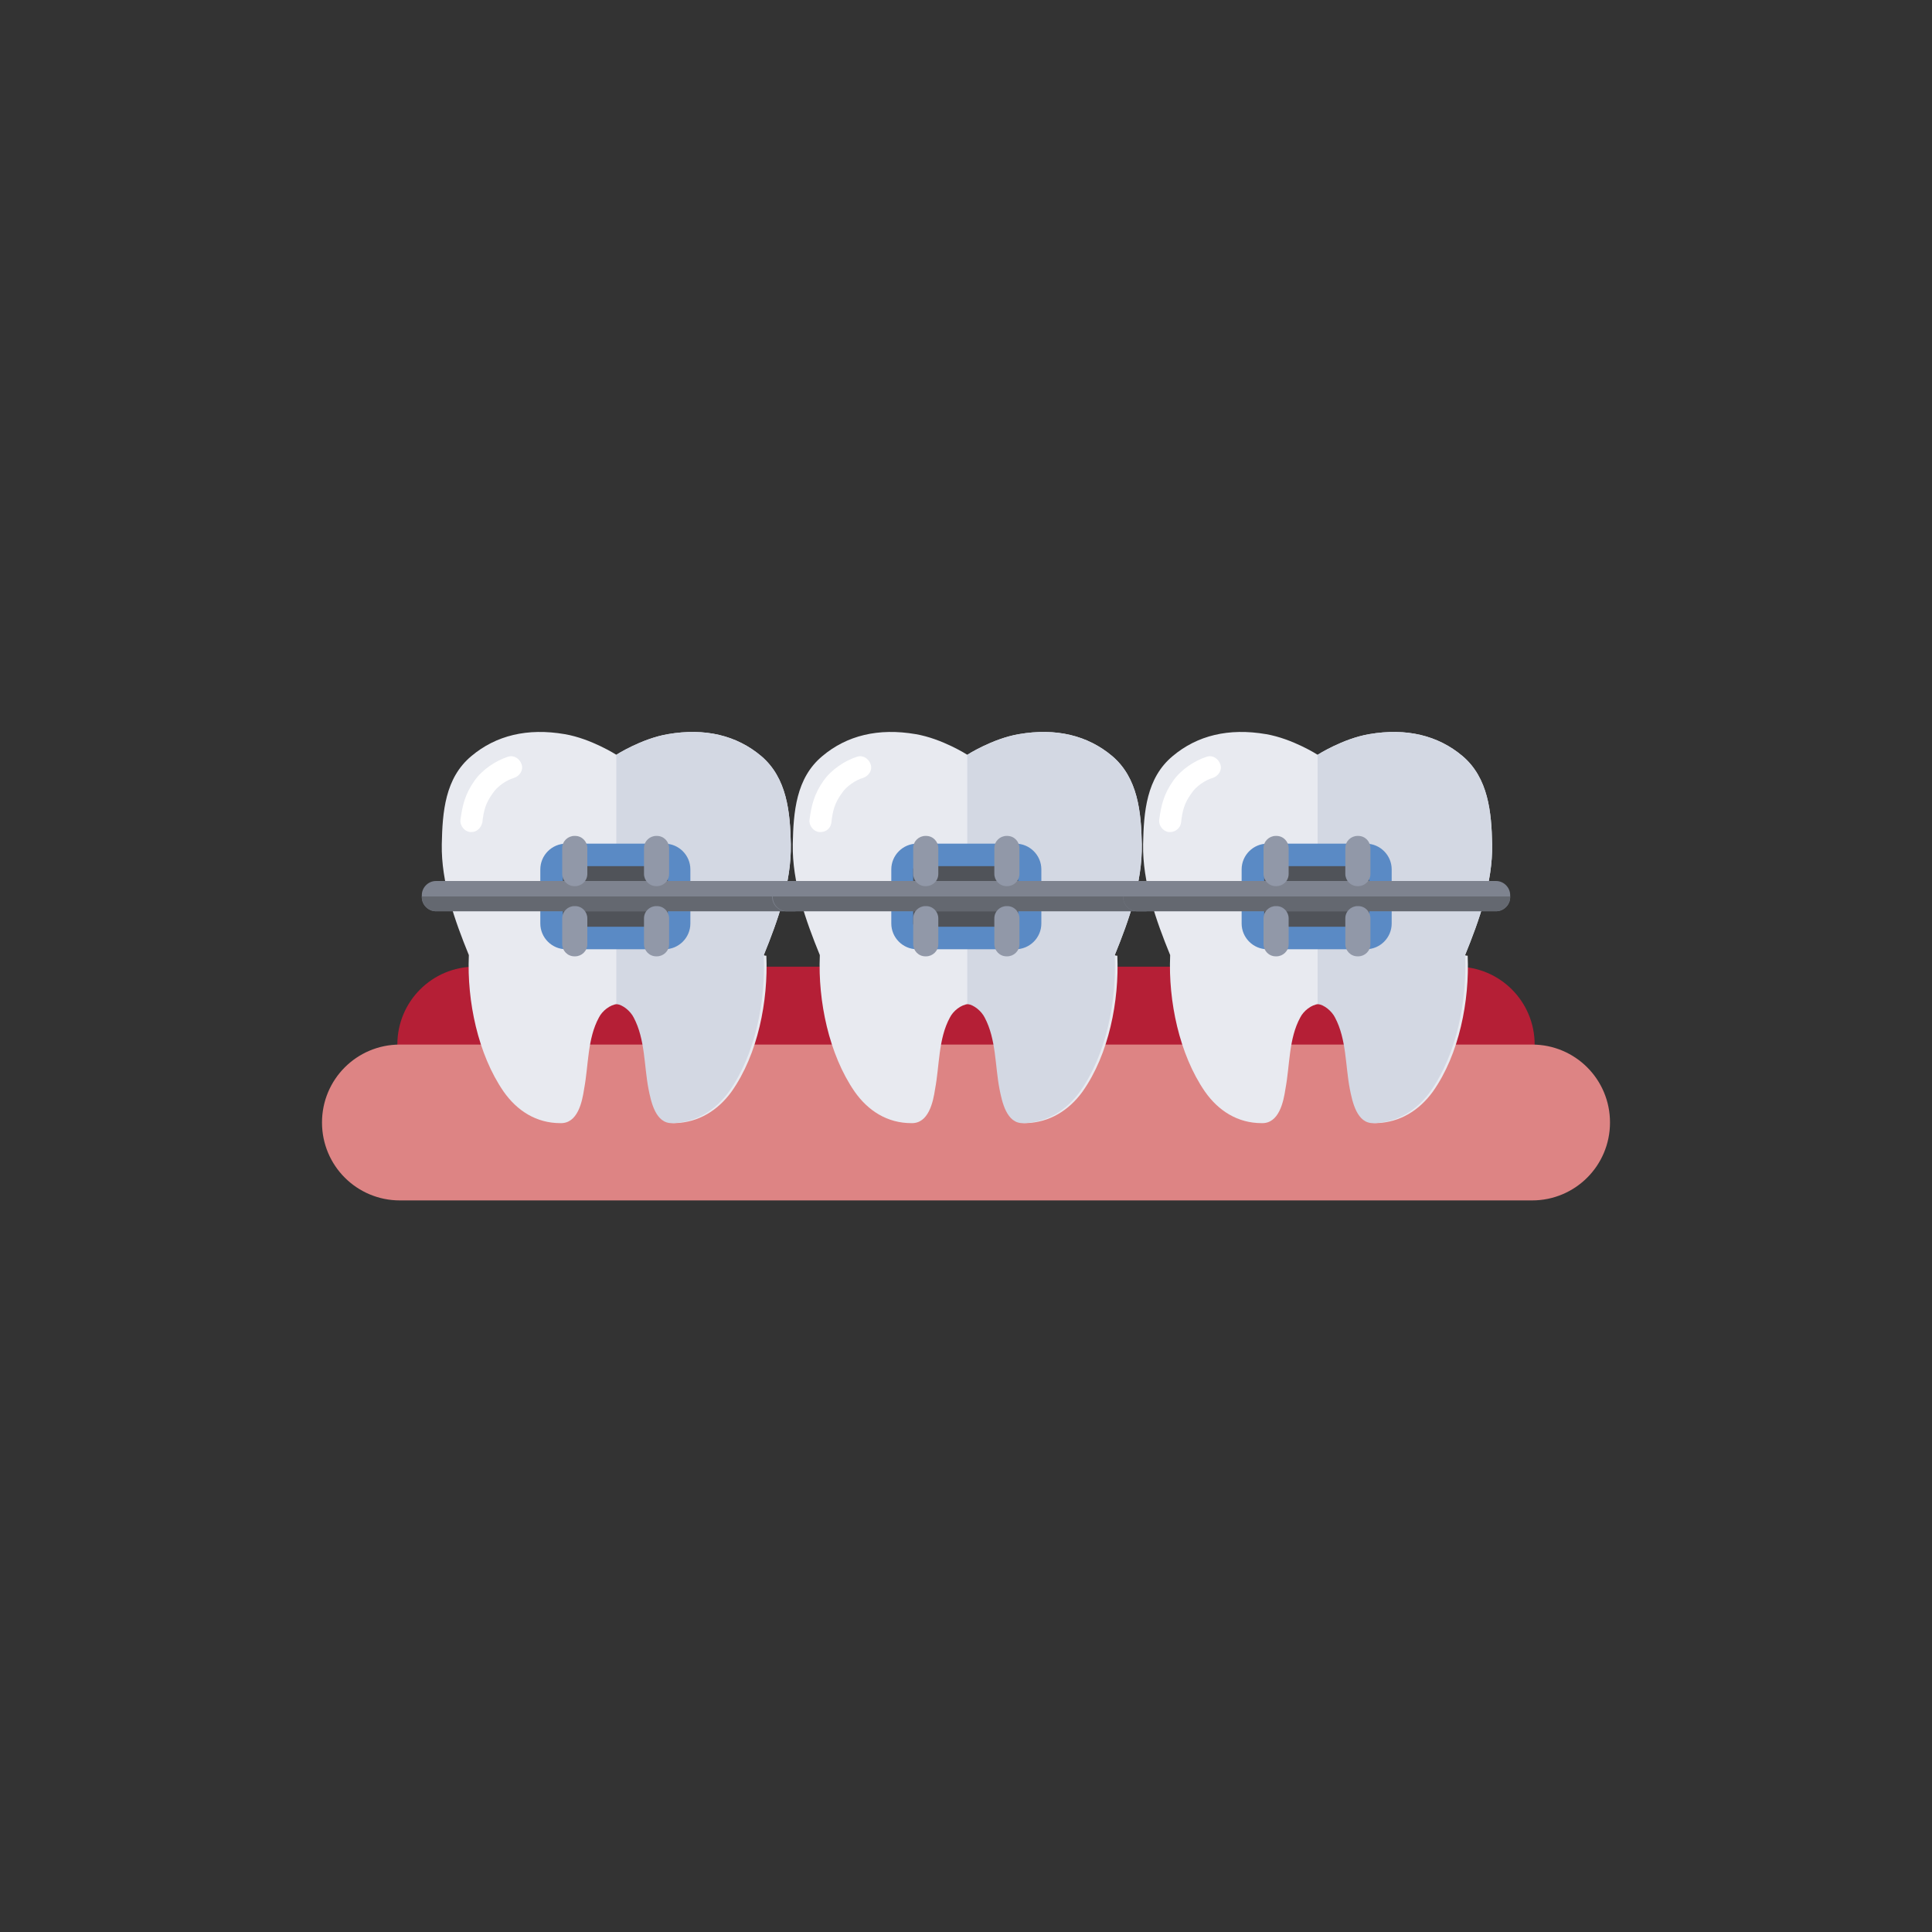 <svg enable-background="new 0 0 300 300" viewBox="0 0 300 300" xmlns="http://www.w3.org/2000/svg"><rect x="0" y="0" width="300" height="300" fill="#333333" stroke="none"/><path d="m238.3 162.2c0 6.7-5.4 12.1-12.1 12.1h-152.4c-6.7 0-12.1-5.4-12.1-12.1 0-6.7 5.4-12.1 12.1-12.1h152.4c6.7 0 12.1 5.4 12.1 12.1z" fill="#b51f36"/><path d="m250 174.3c0 6.7-5.4 12.1-12.1 12.1h-175.8c-6.7 0-12.1-5.4-12.1-12.1 0-6.7 5.4-12.1 12.1-12.1h175.8c6.7 0 12.1 5.4 12.1 12.1z" fill="#dd8484"/><path d="m118.6 148.3c2.2-5.4 4.3-11.3 4.2-17.2-.1-5-.6-10.3-4.6-13.7-3.8-3.2-8.7-4.4-14.5-3.4-4.1.7-8 3.2-8 3.2s-3.9-2.5-8-3.2c-5.8-1-10.7.2-14.5 3.4-4.1 3.4-4.5 8.7-4.6 13.7-.1 5.9 2 11.8 4.2 17.2v.1c-.3 7 1.4 15.3 5.4 21.1 2.1 3 5.1 4.9 8.8 4.9 2.7.1 3.4-3.3 3.7-5.3.7-3.7.5-7.8 2.3-11.1.5-1 1.7-2 2.9-2.1 1.2.1 2.4 1.1 2.9 2.1 1.8 3.4 1.6 7.5 2.3 11.1.4 2 1.1 5.4 3.7 5.3 3.7-.1 6.7-2 8.8-4.9 4.1-5.8 5.7-14.1 5.4-21.1-.4 0-.4-.1-.4-.1z" fill="#e8eaf0"/><path d="m98.4 158c1.8 3.4 1.6 7.5 2.3 11.1.4 2 1.1 5.4 3.7 5.3 3.7-.1 6.7-2 8.8-4.9 4.1-5.8 5.7-14.1 5.4-21.1 0-.1 0-.1 0-.1 2.2-5.4 4.3-11.3 4.2-17.2-.1-5-.6-10.3-4.6-13.7-3.8-3.2-8.7-4.4-14.5-3.4-4.1.7-8 3.2-8 3.2v38.7c1 .1 2.2 1.1 2.7 2.1z" fill="#d3d8e3"/><path d="m107.2 143.4c0 2.2-1.8 4-4 4h-15.3c-2.2 0-4-1.8-4-4v-8.4c0-2.2 1.8-4 4-4h15.3c2.2 0 4 1.8 4 4z" fill="#5a8ac5"/><path d="m87.9 143.9c-.3 0-.5-.2-.5-.5v-8.4c0-.3.2-.5.5-.5h15.3c.3 0 .5.2.5.5v8.4c0 .3-.2.5-.5.5z" fill="#505359"/><path d="m125.5 139.3c0 1.2-1 2.2-2.2 2.2h-55.6c-1.2 0-2.2-1-2.2-2.2v-.3c0-1.2 1-2.2 2.2-2.2h55.7c1.2 0 2.2 1 2.2 2.2v.3z" fill="#7e838f"/><path d="m65.5 139.2v.1c0 1.2 1 2.2 2.2 2.2h55.7c1.2 0 2.2-1 2.2-2.2v-.1z" fill="#646870"/><g fill="#9198a8"><path d="m91.2 135.7c0 1.1-.9 1.9-1.9 1.9h-.1c-1.1 0-1.9-.9-1.9-1.9v-4c0-1.1.9-1.9 1.9-1.9h.1c1.1 0 1.9.9 1.9 1.9z"/><path d="m91.2 146.6c0 1.1-.9 1.9-1.9 1.9h-.1c-1.1 0-1.9-.9-1.9-1.9v-4c0-1.1.9-1.9 1.9-1.9h.1c1.1 0 1.9.9 1.9 1.9z"/><path d="m103.9 135.7c0 1.1-.9 1.9-1.9 1.9h-.1c-1.1 0-1.9-.9-1.9-1.9v-4c0-1.1.9-1.9 1.9-1.9h.1c1.1 0 1.9.9 1.9 1.9z"/><path d="m103.9 146.6c0 1.1-.9 1.9-1.9 1.9h-.1c-1.1 0-1.9-.9-1.9-1.9v-4c0-1.1.9-1.9 1.9-1.9h.1c1.1 0 1.9.9 1.9 1.9z"/></g><path d="m173.1 148.3c2.2-5.4 4.3-11.3 4.2-17.2-.1-5-.6-10.3-4.6-13.7-3.8-3.2-8.7-4.4-14.5-3.4-4.1.7-8 3.2-8 3.2s-3.9-2.5-8-3.2c-5.8-1-10.7.2-14.5 3.4-4.1 3.4-4.5 8.7-4.6 13.7-.1 5.9 2 11.8 4.2 17.2v.1c-.3 7 1.4 15.3 5.4 21.1 2.1 3 5.1 4.9 8.8 4.9 2.7.1 3.4-3.3 3.7-5.3.7-3.7.5-7.8 2.3-11.1.5-1 1.7-2 2.9-2.1 1.2.1 2.4 1.1 2.9 2.1 1.8 3.4 1.6 7.5 2.3 11.1.4 2 1.1 5.4 3.7 5.3 3.7-.1 6.7-2 8.8-4.9 4.1-5.8 5.7-14.1 5.4-21.1-.4 0-.4-.1-.4-.1z" fill="#e8eaf0"/><path d="m152.9 158c1.8 3.4 1.6 7.5 2.3 11.1.4 2 1.1 5.4 3.7 5.3 3.7-.1 6.7-2 8.8-4.9 4.1-5.8 5.7-14.1 5.4-21.1 0-.1 0-.1 0-.1 2.2-5.4 4.3-11.3 4.2-17.2-.1-5-.6-10.3-4.6-13.7-3.8-3.2-8.7-4.4-14.5-3.4-4.1.7-8 3.2-8 3.2v38.7c1 .1 2.2 1.1 2.7 2.1z" fill="#d3d8e3"/><path d="m161.7 143.4c0 2.2-1.8 4-4 4h-15.3c-2.2 0-4-1.8-4-4v-8.4c0-2.2 1.8-4 4-4h15.3c2.2 0 4 1.8 4 4z" fill="#5a8ac5"/><path d="m142.3 143.9c-.3 0-.5-.2-.5-.5v-8.4c0-.3.2-.5.5-.5h15.3c.3 0 .5.2.5.5v8.4c0 .3-.2.5-.5.5z" fill="#505359"/><path d="m180 139.3c0 1.2-1 2.2-2.2 2.2h-55.7c-1.2 0-2.2-1-2.2-2.2v-.3c0-1.2 1-2.2 2.2-2.2h55.7c1.2 0 2.2 1 2.2 2.2z" fill="#7e838f"/><path d="m120 139.2v.1c0 1.2 1 2.2 2.2 2.2h55.7c1.2 0 2.2-1 2.2-2.2v-.1z" fill="#646870"/><path d="m145.7 135.7c0 1.1-.9 1.9-1.9 1.9h-.1c-1.1 0-1.9-.9-1.9-1.9v-4c0-1.1.9-1.9 1.9-1.9h.1c1.1 0 1.9.9 1.9 1.9z" fill="#9198a8"/><path d="m145.7 146.6c0 1.1-.9 1.9-1.9 1.9h-.1c-1.1 0-1.9-.9-1.9-1.9v-4c0-1.1.9-1.9 1.9-1.9h.1c1.1 0 1.9.9 1.9 1.9z" fill="#9198a8"/><path d="m158.3 135.7c0 1.1-.9 1.9-1.9 1.9h-.1c-1.1 0-1.9-.9-1.9-1.9v-4c0-1.1.9-1.9 1.9-1.9h.1c1.1 0 1.9.9 1.9 1.9z" fill="#9198a8"/><path d="m158.3 146.6c0 1.1-.9 1.9-1.9 1.9h-.1c-1.1 0-1.9-.9-1.9-1.9v-4c0-1.1.9-1.9 1.9-1.9h.1c1.1 0 1.9.9 1.9 1.9z" fill="#9198a8"/><path d="m227.5 148.3c2.2-5.4 4.3-11.3 4.2-17.2-.1-5-.6-10.3-4.6-13.7-3.8-3.2-8.7-4.4-14.5-3.4-4.1.7-8 3.2-8 3.2s-3.9-2.5-8-3.2c-5.8-1-10.7.2-14.5 3.4-4.1 3.4-4.5 8.7-4.6 13.7-.1 5.9 2 11.8 4.2 17.2v.1c-.3 7 1.4 15.3 5.4 21.1 2.1 3 5.1 4.9 8.8 4.9 2.7.1 3.4-3.3 3.7-5.3.7-3.7.5-7.8 2.3-11.1.5-1 1.7-2 2.9-2.1 1.2.1 2.4 1.1 2.9 2.1 1.8 3.4 1.6 7.5 2.3 11.1.4 2 1.1 5.4 3.7 5.3 3.7-.1 6.7-2 8.8-4.9 4.1-5.8 5.7-14.1 5.4-21.1-.4 0-.4-.1-.4-.1z" fill="#e8eaf0"/><path d="m207.3 158c1.8 3.4 1.6 7.5 2.3 11.1.4 2 1.1 5.4 3.7 5.3 3.7-.1 6.7-2 8.8-4.9 4.1-5.8 5.7-14.1 5.4-21.1 0-.1 0-.1 0-.1 2.2-5.4 4.3-11.3 4.2-17.2-.1-5-.6-10.3-4.6-13.7-3.8-3.2-8.7-4.4-14.5-3.4-4.1.7-8 3.2-8 3.2v38.7c1 .1 2.2 1.1 2.7 2.1z" fill="#d3d8e3"/><path d="m216.1 143.4c0 2.2-1.8 4-4 4h-15.3c-2.2 0-4-1.8-4-4v-8.4c0-2.2 1.8-4 4-4h15.3c2.2 0 4 1.8 4 4z" fill="#5a8ac5"/><path d="m196.8 143.9c-.3 0-.5-.2-.5-.5v-8.4c0-.3.2-.5.5-.5h15.3c.3 0 .5.2.5.5v8.4c0 .3-.2.5-.5.5z" fill="#505359"/><path d="m234.5 139.3c0 1.2-1 2.2-2.2 2.2h-55.7c-1.2 0-2.2-1-2.2-2.2v-.3c0-1.2 1-2.2 2.2-2.2h55.7c1.2 0 2.2 1 2.2 2.2z" fill="#7e838f"/><path d="m174.4 139.2v.1c0 1.2 1 2.2 2.2 2.2h55.7c1.2 0 2.2-1 2.2-2.2v-.1z" fill="#646870"/><path d="m200.1 135.7c0 1.1-.9 1.9-1.9 1.9h-.1c-1.1 0-1.9-.9-1.9-1.9v-4c0-1.1.9-1.9 1.9-1.9h.1c1.1 0 1.9.9 1.9 1.9z" fill="#9198a8"/><path d="m200.1 146.6c0 1.1-.9 1.9-1.9 1.9h-.1c-1.1 0-1.9-.9-1.9-1.9v-4c0-1.1.9-1.9 1.9-1.9h.1c1.1 0 1.9.9 1.9 1.9z" fill="#9198a8"/><path d="m212.8 135.7c0 1.1-.9 1.9-1.9 1.9h-.1c-1.1 0-1.9-.9-1.9-1.9v-4c0-1.1.9-1.9 1.9-1.9h.1c1.1 0 1.9.9 1.9 1.9z" fill="#9198a8"/><path d="m212.8 146.6c0 1.1-.9 1.9-1.9 1.9h-.1c-1.1 0-1.9-.9-1.9-1.9v-4c0-1.1.9-1.9 1.9-1.9h.1c1.1 0 1.9.9 1.9 1.9z" fill="#9198a8"/><path d="m127.4 129.2c-.1 0-.1 0-.2 0-.9-.1-1.6-1-1.5-1.9.3-2.2.7-4 2.2-6.1 1.2-1.7 3.3-3.1 5.2-3.7.9-.3 1.8.3 2.1 1.2s-.3 1.8-1.2 2.1c-1.1.3-2.6 1.3-3.3 2.4-1.1 1.5-1.4 2.7-1.6 4.5-.1.9-.8 1.5-1.7 1.5z" fill="#fff"/><path d="m181.7 129.2c-.1 0-.1 0-.2 0-.9-.1-1.6-1-1.5-1.9.3-2.2.7-4 2.2-6.1 1.2-1.7 3.3-3.1 5.2-3.7.9-.3 1.8.3 2.1 1.2s-.3 1.8-1.2 2.1c-1.1.3-2.6 1.3-3.3 2.4-1.1 1.5-1.4 2.7-1.6 4.5-.1.9-.9 1.5-1.7 1.5z" fill="#fff"/><path d="m73.2 129.2c-.1 0-.1 0-.2 0-.9-.1-1.6-1-1.5-1.9.3-2.2.7-4 2.2-6.1 1.2-1.7 3.3-3.1 5.2-3.7.9-.3 1.8.3 2.1 1.2s-.3 1.8-1.2 2.1c-1.1.3-2.6 1.3-3.3 2.4-1.1 1.5-1.4 2.7-1.6 4.5-.2.9-.9 1.5-1.7 1.5z" fill="#fff"/></svg>